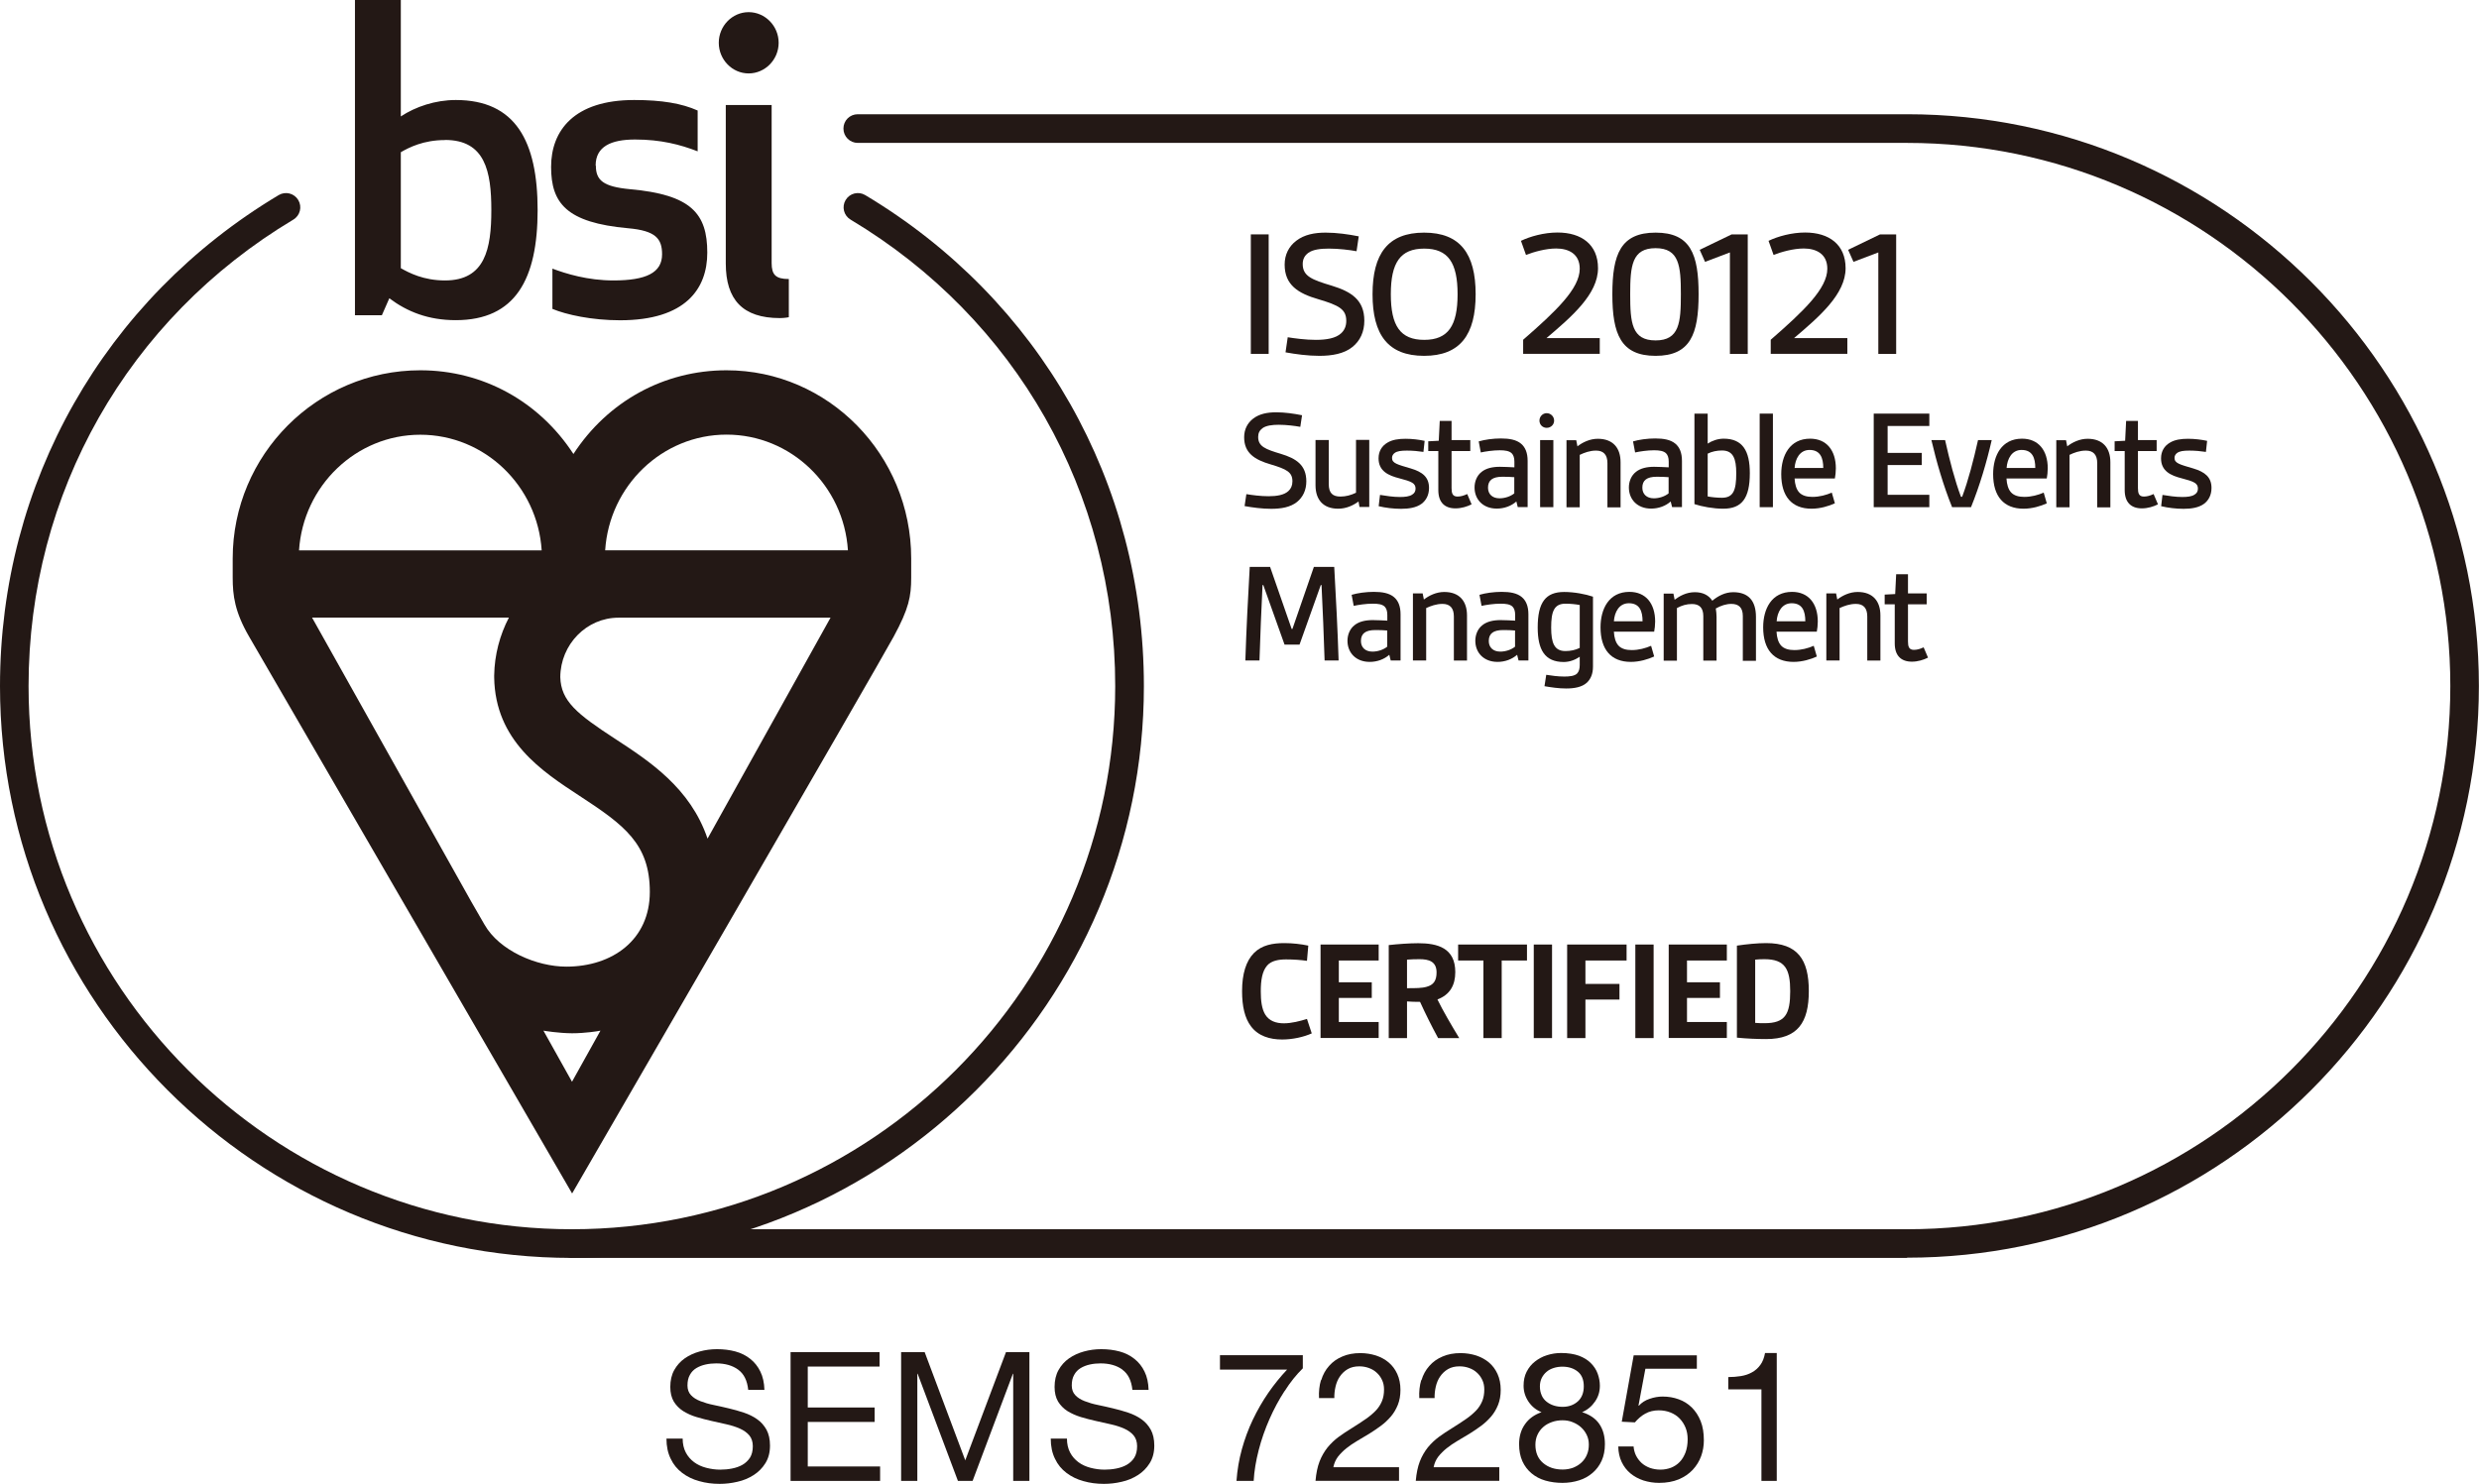 <?xml version="1.0" encoding="UTF-8"?>
<svg id="_レイヤー_2" data-name="レイヤー 2" xmlns="http://www.w3.org/2000/svg" viewBox="0 0 226.49 135.6">
  <defs>
    <style>
      .cls-1 {
        fill: #231815;
        stroke-width: 0px;
      }
    </style>
  </defs>
  <g id="_要素" data-name="要素">
    <g>
      <g>
        <g>
          <path class="cls-1" d="M119.85,94.44c-.73.33-1.75.56-2.71.56-1.13,0-2.19-.32-2.85-1.21-.56-.74-.81-1.82-.81-3.2,0-1.59.36-2.76,1.09-3.5.72-.72,1.7-.9,2.77-.9.76,0,1.53.09,2.19.23l-.12,1.39c-.52-.08-1.25-.13-1.91-.13s-1.34.11-1.73.56c-.45.52-.58,1.34-.58,2.36,0,.86.09,1.59.4,2.11.37.61,1.01.81,1.71.81s1.47-.2,2.11-.4l.44,1.33Z"/>
          <path class="cls-1" d="M120.65,94.87v-8.55h5.31v1.46h-3.64v1.99h3.01v1.43h-3.01v2.2h3.64v1.46h-5.31Z"/>
          <path class="cls-1" d="M131.39,94.87c-.61-1.13-1.14-2.19-1.65-3.31-.37,0-.88-.01-1.19-.04v3.35h-1.67v-8.5c.81-.09,1.87-.17,2.69-.17,1.75,0,3.39.42,3.39,2.64,0,1.2-.49,2.07-1.63,2.5.49,1.01,1.25,2.31,1.99,3.53h-1.93ZM128.55,90.31c.76,0,1.37,0,1.8-.13.61-.17.9-.54.9-1.31,0-1.02-.73-1.21-1.55-1.21-.39,0-.8.01-1.15.04v2.62Z"/>
          <path class="cls-1" d="M135.53,94.87v-7.09h-2.31v-1.46h6.29v1.46h-2.31v7.09h-1.67Z"/>
          <path class="cls-1" d="M140.13,94.87v-8.55h1.67v8.55h-1.67Z"/>
          <path class="cls-1" d="M143.18,94.87v-8.55h5.43v1.46h-3.76v2.14h3.11v1.43h-3.11v3.52h-1.67Z"/>
          <path class="cls-1" d="M149.41,94.87v-8.55h1.67v8.55h-1.67Z"/>
          <path class="cls-1" d="M152.46,94.87v-8.55h5.31v1.46h-3.64v1.99h3.01v1.43h-3.01v2.2h3.64v1.46h-5.31Z"/>
          <path class="cls-1" d="M158.69,86.42c.88-.13,1.87-.23,2.67-.23,2.89,0,3.9,1.51,3.9,4.38s-1.01,4.39-3.9,4.39c-.8,0-1.79-.04-2.67-.13v-8.42ZM160.36,93.48c.36.03.54.03.85.03,1.89,0,2.35-.81,2.35-2.93,0-2-.46-2.92-2.35-2.92-.3,0-.57.01-.85.04v5.79Z"/>
        </g>
        <g>
          <path class="cls-1" d="M114.28,32.34v-10.92h1.63v10.92h-1.63Z"/>
          <path class="cls-1" d="M117.64,30.82c.63.1,1.63.24,2.58.24s1.83-.14,2.32-.61c.29-.27.46-.64.46-1.12,0-1.07-.66-1.42-2.54-1.98-1.88-.54-3.09-1.32-3.09-3.17,0-.92.39-1.66,1.05-2.17.75-.58,1.7-.75,2.7-.75s2.07.15,3.02.34l-.2,1.36c-.64-.12-1.63-.24-2.53-.24-.75,0-1.46.08-1.88.39-.34.25-.51.58-.51,1.02,0,1.12.86,1.44,2.66,1.98,1.76.54,2.97,1.29,2.97,3.2,0,1.02-.39,1.85-1.1,2.41-.76.61-1.85.8-3,.8-1.07,0-2.17-.15-3.1-.32l.2-1.37Z"/>
          <path class="cls-1" d="M125.4,26.89c0-3.7,1.41-5.63,4.71-5.63s4.71,1.93,4.71,5.63-1.41,5.63-4.71,5.63-4.71-1.93-4.71-5.63ZM133.17,26.89c0-2.88-.86-4.17-3.05-4.17s-3.05,1.29-3.05,4.17.86,4.17,3.05,4.17,3.05-1.29,3.05-4.17Z"/>
          <path class="cls-1" d="M139.16,32.34v-1.29c3.02-2.63,5.17-4.68,5.17-6.49,0-1.36-1.02-1.85-2.15-1.85-.95,0-2.05.31-2.76.59l-.46-1.29c.85-.41,2.12-.76,3.34-.76,2.19,0,3.7,1.1,3.7,3.26,0,2.37-2.39,4.42-4.71,6.39h4.87v1.44h-6.99Z"/>
          <path class="cls-1" d="M147.31,26.89c0-3.66.76-5.63,3.95-5.63s3.93,1.97,3.93,5.63-.76,5.63-3.93,5.63-3.95-1.98-3.95-5.63ZM153.57,26.89c0-2.59-.15-4.21-2.31-4.21s-2.32,1.61-2.32,4.21.14,4.22,2.32,4.22,2.31-1.64,2.31-4.22Z"/>
          <path class="cls-1" d="M158.05,32.34v-9.27l-2.27.86-.49-1.1,2.92-1.41h1.47v10.92h-1.63Z"/>
          <path class="cls-1" d="M161.78,32.34v-1.29c3.02-2.63,5.17-4.68,5.17-6.49,0-1.36-1.02-1.85-2.15-1.85-.95,0-2.05.31-2.76.59l-.46-1.29c.85-.41,2.12-.76,3.34-.76,2.19,0,3.7,1.1,3.7,3.26,0,2.37-2.39,4.42-4.71,6.39h4.87v1.44h-6.99Z"/>
          <path class="cls-1" d="M171.61,32.34v-9.27l-2.27.86-.49-1.1,2.92-1.41h1.47v10.92h-1.63Z"/>
          <path class="cls-1" d="M113.88,45.16c.49.08,1.27.19,2.02.19s1.43-.11,1.82-.48c.23-.21.36-.5.36-.88,0-.84-.52-1.11-1.99-1.55-1.47-.43-2.42-1.04-2.42-2.48,0-.72.3-1.3.82-1.7.58-.45,1.33-.58,2.11-.58s1.62.12,2.36.27l-.16,1.06c-.5-.09-1.27-.19-1.98-.19-.58,0-1.14.07-1.47.31-.27.2-.4.45-.4.8,0,.88.68,1.13,2.08,1.55,1.38.42,2.32,1.01,2.32,2.51,0,.8-.31,1.45-.86,1.89-.6.48-1.45.62-2.35.62-.84,0-1.7-.12-2.43-.25l.16-1.08Z"/>
          <path class="cls-1" d="M124.21,46.35l-.09-.52c-.48.36-1.13.66-1.86.66-1.38,0-2.07-.84-2.07-2.14v-4.14h1.21v4.02c0,.84.36,1.15,1.07,1.15.49,0,.97-.13,1.42-.35v-4.83h1.21v6.13h-.89Z"/>
          <path class="cls-1" d="M126.09,45.23c.57.09,1.18.19,1.81.19.45,0,.88-.04,1.14-.23.19-.12.29-.29.29-.54,0-.49-.37-.65-1.49-.94-.98-.25-1.89-.65-1.89-1.82,0-.66.31-1.14.8-1.43.45-.28,1.04-.36,1.66-.36s1.25.08,1.75.19l-.11,1.01c-.46-.07-.98-.12-1.51-.12s-.89.05-1.11.21c-.16.11-.25.27-.25.46,0,.49.49.6,1.71.96,1.08.32,1.67.8,1.67,1.78,0,.66-.27,1.14-.68,1.45-.49.36-1.17.46-1.87.46s-1.43-.09-2.05-.24l.12-1.02Z"/>
          <path class="cls-1" d="M134.45,46.09c-.41.21-.94.37-1.47.37-1,0-1.57-.56-1.57-1.67v-3.57h-.92v-.89l.96-.05.09-1.81h1.08v1.75h1.71v1h-1.71v3.39c0,.45.08.77.54.77.29,0,.57-.08.89-.23l.4.94Z"/>
          <path class="cls-1" d="M138.67,46.35l-.13-.52c-.46.41-1.1.65-1.79.65-1.26,0-2.03-.84-2.03-1.93,0-.54.21-1.09.65-1.43.41-.33,1-.46,1.65-.46.42,0,.92.03,1.34.05v-.52c0-.37-.09-.61-.25-.77-.23-.21-.6-.27-1.09-.27-.6,0-1.33.11-1.73.2l-.19-1.01c.53-.16,1.31-.27,2.02-.27.77,0,1.41.11,1.85.48.38.32.6.82.6,1.57v4.22h-.89ZM138.35,43.61c-.31-.03-.72-.04-1.09-.04-.89,0-1.31.32-1.31,1,0,.58.39.97,1.05.97.49,0,1-.17,1.35-.45v-1.47Z"/>
          <path class="cls-1" d="M141.31,37.76c.37,0,.68.3.68.68s-.31.66-.68.66-.66-.29-.66-.66.29-.68.66-.68ZM140.71,46.35v-6.13h1.21v6.13h-1.21Z"/>
          <path class="cls-1" d="M146.86,46.35v-4.02c0-.78-.36-1.15-1.04-1.15-.57,0-1.07.19-1.49.39v4.79h-1.21v-6.13h.89l.11.56c.48-.37,1.14-.69,1.86-.69,1.39,0,2.08.84,2.08,2.14v4.13h-1.21Z"/>
          <path class="cls-1" d="M152.77,46.35l-.13-.52c-.46.41-1.1.65-1.79.65-1.26,0-2.03-.84-2.03-1.93,0-.54.21-1.09.65-1.43.41-.33,1-.46,1.65-.46.42,0,.92.03,1.34.05v-.52c0-.37-.09-.61-.25-.77-.23-.21-.6-.27-1.09-.27-.6,0-1.33.11-1.73.2l-.19-1.01c.53-.16,1.31-.27,2.02-.27.77,0,1.41.11,1.85.48.38.32.6.82.6,1.57v4.22h-.89ZM152.45,43.61c-.31-.03-.72-.04-1.09-.04-.89,0-1.31.32-1.31,1,0,.58.39.97,1.05.97.49,0,1-.17,1.35-.45v-1.47Z"/>
          <path class="cls-1" d="M154.81,37.8h1.21v2.74c.41-.27.94-.45,1.46-.45,1.74,0,2.39,1.13,2.39,3.15,0,2.3-.73,3.25-2.43,3.25-.92,0-1.97-.2-2.63-.42v-8.26ZM156.02,45.37c.36.07.86.12,1.3.12,1.05,0,1.31-.69,1.31-2.24,0-1.33-.28-2.08-1.3-2.08-.45,0-.92.09-1.31.29v3.92Z"/>
          <path class="cls-1" d="M160.77,46.35v-8.55h1.21v8.55h-1.21Z"/>
          <path class="cls-1" d="M167.63,46c-.54.25-1.33.49-2.12.49-1.81,0-2.77-1.13-2.77-3.16,0-1.69.77-3.24,2.64-3.24,1.49,0,2.35,1.06,2.35,2.71,0,.33-.04.66-.09.93h-3.68c.03.54.16.98.41,1.26.28.31.72.42,1.22.42.64,0,1.26-.17,1.77-.39l.28.97ZM166.58,42.77c0-.92-.27-1.65-1.25-1.65-.89,0-1.31.8-1.37,1.65h2.62Z"/>
          <path class="cls-1" d="M171.19,46.35v-8.55h5.08v1.13h-3.81v2.46h3.12v1.11h-3.12v2.72h3.81v1.13h-5.08Z"/>
          <path class="cls-1" d="M178.35,46.35c-.8-1.98-1.42-4.12-1.89-6.13h1.25c.41,1.83.89,3.69,1.45,5.18h.11c.56-1.49,1.04-3.35,1.45-5.18h1.25c-.46,2.02-1.09,4.15-1.89,6.13h-1.73Z"/>
          <path class="cls-1" d="M187,46c-.54.25-1.33.49-2.12.49-1.81,0-2.78-1.13-2.78-3.16,0-1.69.77-3.24,2.64-3.24,1.49,0,2.35,1.06,2.35,2.71,0,.33-.04.66-.09.93h-3.68c.03.54.16.98.41,1.26.28.31.72.42,1.22.42.64,0,1.26-.17,1.77-.39l.28.97ZM185.95,42.77c0-.92-.26-1.65-1.25-1.65-.89,0-1.31.8-1.37,1.65h2.61Z"/>
          <path class="cls-1" d="M191.61,46.35v-4.02c0-.78-.36-1.15-1.04-1.15-.57,0-1.08.19-1.49.39v4.79h-1.21v-6.13h.89l.11.56c.48-.37,1.14-.69,1.86-.69,1.39,0,2.08.84,2.08,2.14v4.13h-1.21Z"/>
          <path class="cls-1" d="M197.16,46.09c-.41.21-.94.37-1.47.37-1,0-1.57-.56-1.57-1.67v-3.57h-.92v-.89l.96-.05.09-1.81h1.08v1.75h1.71v1h-1.71v3.39c0,.45.08.77.54.77.29,0,.57-.08.89-.23l.4.94Z"/>
          <path class="cls-1" d="M197.57,45.23c.57.09,1.18.19,1.81.19.45,0,.88-.04,1.14-.23.19-.12.29-.29.29-.54,0-.49-.37-.65-1.49-.94-.98-.25-1.88-.65-1.88-1.82,0-.66.31-1.14.8-1.43.45-.28,1.04-.36,1.66-.36s1.25.08,1.75.19l-.11,1.01c-.46-.07-.98-.12-1.51-.12s-.89.05-1.11.21c-.16.11-.25.27-.25.46,0,.49.49.6,1.71.96,1.07.32,1.67.8,1.67,1.78,0,.66-.27,1.14-.68,1.45-.49.36-1.17.46-1.87.46s-1.43-.09-2.05-.24l.12-1.02Z"/>
          <path class="cls-1" d="M121.02,60.36c-.07-2.28-.17-4.63-.28-6.89h-.07l-1.94,5.44h-1.37l-1.94-5.44h-.07c-.11,2.26-.21,4.61-.28,6.89h-1.29c.09-2.84.24-5.7.4-8.55h1.86l1.97,5.67h.07l1.96-5.67h1.86c.16,2.86.31,5.71.4,8.55h-1.29Z"/>
          <path class="cls-1" d="M127.06,60.36l-.13-.52c-.46.41-1.1.65-1.79.65-1.26,0-2.03-.84-2.03-1.93,0-.54.21-1.09.65-1.43.41-.33,1-.46,1.65-.46.42,0,.92.03,1.34.05v-.52c0-.37-.09-.61-.25-.77-.23-.21-.6-.26-1.09-.26-.6,0-1.33.11-1.73.2l-.19-1.01c.53-.16,1.31-.27,2.02-.27.77,0,1.41.11,1.85.48.38.32.6.82.6,1.57v4.22h-.89ZM126.74,57.62c-.31-.03-.72-.04-1.09-.04-.89,0-1.31.32-1.31,1,0,.58.39.97,1.05.97.49,0,1-.17,1.35-.45v-1.47Z"/>
          <path class="cls-1" d="M132.83,60.36v-4.02c0-.78-.36-1.15-1.04-1.15-.57,0-1.07.19-1.49.38v4.79h-1.21v-6.13h.89l.11.56c.48-.37,1.14-.69,1.86-.69,1.39,0,2.08.84,2.08,2.14v4.13h-1.21Z"/>
          <path class="cls-1" d="M138.74,60.36l-.13-.52c-.47.41-1.1.65-1.79.65-1.26,0-2.03-.84-2.03-1.93,0-.54.21-1.09.65-1.43.41-.33,1-.46,1.65-.46.43,0,.92.03,1.34.05v-.52c0-.37-.09-.61-.25-.77-.23-.21-.6-.26-1.09-.26-.6,0-1.33.11-1.73.2l-.19-1.01c.53-.16,1.31-.27,2.02-.27.77,0,1.41.11,1.85.48.38.32.6.82.6,1.57v4.22h-.89ZM138.42,57.62c-.31-.03-.72-.04-1.09-.04-.89,0-1.31.32-1.31,1,0,.58.39.97,1.05.97.49,0,1-.17,1.35-.45v-1.47Z"/>
          <path class="cls-1" d="M144.33,60.02c-.42.29-.94.48-1.46.48-1.74,0-2.38-1.13-2.38-3.15,0-2.3.72-3.25,2.42-3.25.92,0,1.96.2,2.63.43v6.4c0,.66-.21,1.13-.56,1.46-.45.41-1.15.53-1.89.53-.69,0-1.41-.11-1.98-.21l.16-1.04c.44.07,1.07.16,1.65.16.49,0,.94-.05,1.17-.28.16-.17.24-.42.24-.76v-.77ZM144.33,55.29c-.36-.07-.86-.12-1.3-.12-1.05,0-1.31.72-1.31,2.19,0,1.38.28,2.14,1.3,2.14.45,0,.92-.09,1.31-.29v-3.92Z"/>
          <path class="cls-1" d="M151.12,60c-.54.25-1.33.49-2.12.49-1.81,0-2.77-1.13-2.77-3.16,0-1.69.77-3.24,2.64-3.24,1.49,0,2.35,1.06,2.35,2.71,0,.33-.04.66-.09.93h-3.68c.03.54.16.98.41,1.26.28.31.72.42,1.22.42.64,0,1.26-.17,1.77-.39l.28.97ZM150.07,56.78c0-.92-.26-1.65-1.25-1.65-.89,0-1.31.8-1.37,1.65h2.62Z"/>
          <path class="cls-1" d="M159.23,60.36v-4.06c0-.77-.37-1.11-1.05-1.11-.47,0-.96.16-1.42.42.04.24.07.52.07.76v4h-1.21v-4.06c0-.77-.36-1.11-1.04-1.11-.49,0-.92.13-1.37.37v4.81h-1.21v-6.13h.89l.11.56c.44-.33,1.06-.69,1.85-.69.73,0,1.27.28,1.59.78.53-.44,1.18-.78,1.91-.78,1.37,0,2.08.76,2.08,2.26v4.01h-1.21Z"/>
          <path class="cls-1" d="M165.99,60c-.54.25-1.33.49-2.12.49-1.81,0-2.78-1.13-2.78-3.16,0-1.69.77-3.24,2.64-3.24,1.49,0,2.35,1.06,2.35,2.71,0,.33-.04.66-.09.93h-3.68c.03.54.16.98.41,1.26.28.31.72.42,1.22.42.64,0,1.26-.17,1.77-.39l.28.97ZM164.94,56.78c0-.92-.26-1.65-1.25-1.65-.89,0-1.31.8-1.37,1.65h2.61Z"/>
          <path class="cls-1" d="M170.6,60.36v-4.02c0-.78-.36-1.15-1.04-1.15-.57,0-1.07.19-1.49.38v4.79h-1.21v-6.13h.89l.11.56c.48-.37,1.14-.69,1.86-.69,1.39,0,2.08.84,2.08,2.14v4.13h-1.21Z"/>
          <path class="cls-1" d="M176.15,60.1c-.41.21-.94.37-1.47.37-1,0-1.57-.56-1.57-1.67v-3.57h-.92v-.89l.96-.05.09-1.81h1.08v1.75h1.71v1h-1.71v3.39c0,.45.08.77.54.77.29,0,.57-.08.89-.23l.4.94Z"/>
        </g>
        <path class="cls-1" d="M174.24,114.96H52.25c-.72,0-1.31-.58-1.31-1.31s.59-1.31,1.31-1.31h121.98c27.37,0,49.64-22.27,49.64-49.64s-22.27-49.64-49.64-49.64h-95.86c-.72,0-1.31-.58-1.31-1.31s.58-1.31,1.31-1.31h95.86c28.81,0,52.25,23.44,52.25,52.25s-23.44,52.25-52.25,52.25Z"/>
        <path class="cls-1" d="M55.29,50.29c.38-5.89,5.21-10.57,11.09-10.57s10.71,4.67,11.09,10.57h-22.18ZM64.64,76.63c-1.57-4.62-5.3-7.06-8.44-9.11-3.49-2.27-4.95-3.45-5.01-5.64.02-2.99,2.4-5.43,5.32-5.43h19.37l-11.23,20.18ZM49.65,94.19c.11.02,1.36.23,2.61.24,1.19,0,2.39-.19,2.6-.24l-2.6,4.67-2.61-4.67ZM46.49,56.45c-.82,1.58-1.31,3.38-1.34,5.28h0c0,.06,0,.13,0,.18h0c.09,5.79,4.37,8.58,7.81,10.83,4.09,2.67,6.41,4.39,6.41,8.77s-3.42,6.83-7.63,6.83c-2.7,0-6.12-1.45-7.48-3.85l-1.21-2.1-14.54-25.95h17.98ZM38.4,39.73c5.88,0,10.71,4.67,11.09,10.57h-22.17c.38-5.89,5.2-10.57,11.08-10.57M66.38,33.84c-5.71,0-10.86,2.84-13.99,7.65-3.13-4.81-8.28-7.65-13.99-7.65-9.45,0-17.14,7.72-17.14,17.2,0,0,0,.09,0,1.74s.19,3.14,1.5,5.4c1.31,2.26,29.51,50.89,29.51,50.89,0,0,28-48.33,29.38-50.89,1.39-2.57,1.6-3.66,1.6-5.4v-1.74c0-9.48-7.57-17.2-16.87-17.2"/>
        <path class="cls-1" d="M41.64,9.14c-1.87,0-3.67.61-5.02,1.5V0h-4.19v28.81h2.46l.68-1.55c1.64,1.23,3.56,2,6.07,2,5.46,0,7.48-3.76,7.48-10.06s-2.02-10.06-7.48-10.06M40.66,12.79c3.67,0,4.23,2.88,4.23,6.41s-.56,6.43-4.23,6.43c-1.98,0-3.29-.7-4.04-1.12v-10.6c.75-.43,2.06-1.11,4.04-1.11M54.42,15.13c0-1.73,1.39-2.38,3.6-2.38,2.35,0,4.12.46,5.72,1.08v-3.73c-1.46-.65-3.26-.96-5.8-.96-5.5,0-7.59,2.8-7.59,6.11s1.39,5.1,7.04,5.61c2.51.22,3.1.95,3.1,2.38,0,1.69-1.46,2.39-4.45,2.39-2.36,0-4.34-.62-5.57-1.08v3.68c1.27.53,3.59,1.04,6.18,1.04,5.99,0,7.97-2.88,7.97-6.18,0-3.57-1.46-5.3-7.07-5.8-2.43-.23-3.11-.81-3.11-2.15M71.25,29.07c.45,0,.82-.08.82-.08v-3.49c-1.2,0-1.57-.39-1.57-1.46v-14.44h-4.19v14.48c0,3.3,1.54,4.99,4.94,4.99M65.67,3.91c0,1.54,1.23,2.8,2.73,2.8s2.74-1.26,2.74-2.8-1.24-2.8-2.74-2.8-2.73,1.26-2.73,2.8"/>
        <path class="cls-1" d="M52.25,114.96C23.44,114.96,0,91.52,0,62.7,0,44.14,9.52,27.36,25.46,17.83c.62-.37,1.42-.17,1.79.45.37.62.17,1.42-.45,1.79C11.65,29.13,2.61,45.07,2.61,62.7c0,27.37,22.27,49.64,49.64,49.64s49.64-22.27,49.64-49.64c0-17.64-9.04-33.57-24.18-42.63-.62-.37-.82-1.17-.45-1.79.37-.62,1.17-.82,1.79-.45,15.94,9.53,25.46,26.31,25.46,44.87,0,28.81-23.44,52.25-52.25,52.25Z"/>
      </g>
      <g>
        <path class="cls-1" d="M67.44,125.17c-.52-.38-1.19-.57-2-.57-.33,0-.65.03-.97.1-.32.07-.6.18-.85.33s-.45.36-.59.62c-.15.26-.22.58-.22.97,0,.36.11.66.32.88.21.23.5.41.86.55.36.14.76.26,1.21.35.45.09.91.2,1.38.31.47.11.93.24,1.38.39.45.15.86.35,1.21.6.36.25.64.57.86.96.21.39.32.87.32,1.45,0,.63-.14,1.16-.42,1.61-.28.45-.64.81-1.08,1.09-.44.28-.93.49-1.48.61-.55.13-1.09.19-1.62.19-.66,0-1.28-.08-1.87-.25-.59-.16-1.1-.41-1.55-.75s-.8-.76-1.05-1.29c-.26-.52-.39-1.14-.39-1.85h1.48c0,.49.1.92.29,1.28.19.36.45.65.76.88.31.23.68.4,1.1.51.42.11.85.17,1.28.17.35,0,.71-.03,1.07-.1.36-.07.68-.18.96-.34.28-.16.51-.38.69-.65.17-.27.26-.63.26-1.05,0-.4-.11-.74-.32-.99-.21-.25-.5-.46-.86-.62-.36-.16-.76-.29-1.21-.39-.45-.1-.91-.2-1.38-.31-.47-.1-.93-.23-1.38-.36s-.85-.32-1.21-.54c-.36-.23-.64-.52-.86-.87-.21-.36-.32-.8-.32-1.34,0-.59.12-1.11.36-1.54.24-.43.56-.79.96-1.07.4-.28.86-.49,1.37-.63.51-.14,1.04-.21,1.58-.21.6,0,1.16.07,1.68.21.52.14.97.37,1.36.68.39.31.7.7.92,1.16.23.47.35,1.02.37,1.67h-1.48c-.09-.85-.39-1.46-.91-1.84Z"/>
        <path class="cls-1" d="M80.36,123.57v1.32h-6.56v3.74h6.11v1.32h-6.11v4.07h6.61v1.32h-8.18v-11.77h8.13Z"/>
        <path class="cls-1" d="M84.48,123.57l3.71,9.89,3.72-9.89h2.14v11.77h-1.48v-9.79h-.03l-3.68,9.79h-1.34l-3.68-9.79h-.03v9.79h-1.48v-11.77h2.14Z"/>
        <path class="cls-1" d="M102.55,125.17c-.52-.38-1.19-.57-2-.57-.33,0-.65.03-.97.1-.32.07-.6.18-.85.33-.25.15-.45.36-.59.62-.15.26-.22.58-.22.97,0,.36.11.66.32.88.21.23.5.41.86.55.36.14.76.26,1.21.35.45.09.91.2,1.38.31.47.11.93.24,1.38.39.45.15.86.35,1.21.6.36.25.64.57.86.96.21.39.32.87.32,1.45,0,.63-.14,1.16-.42,1.61-.28.45-.64.81-1.08,1.09-.44.28-.93.49-1.48.61-.54.13-1.09.19-1.62.19-.66,0-1.28-.08-1.87-.25-.59-.16-1.1-.41-1.55-.75-.45-.34-.8-.76-1.05-1.29-.26-.52-.39-1.14-.39-1.85h1.48c0,.49.1.92.29,1.28.19.36.45.65.76.88.31.23.68.4,1.1.51.42.11.85.17,1.29.17.35,0,.71-.03,1.06-.1.36-.07.68-.18.96-.34.28-.16.52-.38.69-.65.17-.27.26-.63.26-1.05,0-.4-.11-.74-.32-.99-.21-.25-.5-.46-.86-.62-.36-.16-.76-.29-1.21-.39-.45-.1-.91-.2-1.38-.31-.47-.1-.93-.23-1.38-.36-.45-.14-.85-.32-1.21-.54-.36-.23-.64-.52-.86-.87-.21-.36-.32-.8-.32-1.34,0-.59.12-1.11.36-1.54.24-.43.56-.79.96-1.07.4-.28.86-.49,1.37-.63.51-.14,1.04-.21,1.57-.21.6,0,1.16.07,1.68.21.52.14.97.37,1.36.68.39.31.7.7.92,1.16.23.47.35,1.02.37,1.67h-1.48c-.09-.85-.39-1.46-.91-1.84Z"/>
        <path class="cls-1" d="M117.36,127.13c-.52.8-.98,1.66-1.38,2.57-.4.91-.73,1.85-.98,2.82-.25.97-.41,1.91-.46,2.82h-1.57c.07-.99.23-1.95.49-2.89.26-.94.59-1.84,1-2.7.41-.86.88-1.68,1.41-2.45.53-.77,1.11-1.48,1.72-2.13h-6.13v-1.32h7.57v1.2c-.59.58-1.15,1.27-1.66,2.08Z"/>
        <path class="cls-1" d="M120.71,126.14c.15-.51.39-.94.72-1.31.32-.37.73-.66,1.21-.86.48-.21,1.03-.31,1.65-.31.51,0,.98.08,1.43.22.45.15.83.36,1.16.64.33.28.59.63.78,1.05.19.42.29.9.29,1.45,0,.52-.08.97-.24,1.37-.16.4-.37.75-.63,1.06-.27.31-.57.6-.91.85-.34.25-.69.49-1.06.72-.36.22-.72.44-1.09.65-.36.21-.7.44-1,.68-.3.24-.56.5-.78.78-.21.28-.35.6-.42.96h6v1.24h-7.63c.06-.69.18-1.28.37-1.77.19-.49.44-.91.73-1.28.3-.36.63-.68,1.01-.96.37-.27.76-.53,1.17-.78.49-.31.93-.59,1.3-.85.38-.26.68-.52.93-.78.25-.26.43-.55.56-.86.13-.31.19-.66.19-1.07,0-.32-.06-.61-.18-.86-.12-.26-.28-.48-.49-.67-.2-.19-.44-.33-.72-.43-.27-.1-.57-.15-.87-.15-.4,0-.75.08-1.05.25-.29.17-.53.39-.72.67-.19.27-.32.59-.4.93-.08.35-.12.7-.11,1.05h-1.4c-.03-.59.03-1.14.18-1.65Z"/>
        <path class="cls-1" d="M129.87,126.14c.15-.51.39-.94.72-1.31.32-.37.73-.66,1.21-.86.48-.21,1.03-.31,1.65-.31.51,0,.98.08,1.43.22.44.15.83.36,1.16.64.33.28.59.63.78,1.05.19.42.29.9.29,1.45,0,.52-.08.97-.24,1.37-.16.4-.37.75-.63,1.06-.27.31-.57.6-.91.85-.34.25-.69.49-1.06.72-.36.22-.72.44-1.09.65-.36.21-.7.44-1,.68-.3.24-.56.5-.78.78-.21.28-.35.6-.42.96h6v1.24h-7.63c.06-.69.18-1.28.37-1.77.19-.49.44-.91.73-1.28.3-.36.63-.68,1.01-.96.37-.27.76-.53,1.17-.78.49-.31.93-.59,1.3-.85.38-.26.68-.52.93-.78.25-.26.43-.55.56-.86.13-.31.19-.66.19-1.07,0-.32-.06-.61-.18-.86-.12-.26-.28-.48-.49-.67-.2-.19-.44-.33-.72-.43-.27-.1-.57-.15-.87-.15-.41,0-.75.08-1.05.25-.29.17-.53.39-.72.67-.19.27-.32.59-.4.93-.08.35-.12.7-.11,1.05h-1.4c-.03-.59.03-1.14.18-1.65Z"/>
        <path class="cls-1" d="M139.48,125.36c.19-.37.44-.68.76-.93.32-.25.68-.45,1.1-.58.41-.13.84-.2,1.29-.2.64,0,1.18.09,1.63.25.45.17.82.4,1.09.68.28.28.49.6.62.96.13.36.2.72.2,1.1,0,.53-.14,1.01-.44,1.44-.29.43-.68.76-1.18.98.7.22,1.23.58,1.57,1.08.34.5.51,1.11.51,1.84,0,.57-.1,1.08-.3,1.52-.2.44-.48.81-.83,1.11-.35.3-.75.53-1.23.68-.47.15-.98.23-1.52.23s-1.08-.07-1.56-.21c-.49-.14-.9-.36-1.26-.66-.36-.3-.64-.67-.84-1.11-.2-.45-.3-.96-.3-1.56,0-.69.17-1.3.53-1.81.35-.51.86-.88,1.52-1.11-.5-.2-.89-.52-1.19-.96-.3-.45-.45-.93-.45-1.46,0-.48.09-.91.28-1.28ZM140.98,133.7c.47.4,1.06.6,1.79.6.35,0,.67-.06.97-.17.29-.12.54-.27.76-.48.21-.2.38-.44.49-.72.12-.27.17-.58.17-.91s-.06-.61-.19-.88c-.13-.27-.3-.5-.52-.7-.22-.2-.47-.35-.77-.47-.29-.12-.6-.17-.93-.17s-.66.05-.96.16-.57.25-.79.45c-.23.2-.4.43-.53.71-.13.28-.19.58-.19.92,0,.7.23,1.26.7,1.66ZM140.85,127.52c.11.24.26.43.45.58.19.15.41.27.66.35.25.08.52.12.81.12.56,0,1.02-.17,1.39-.5.36-.33.54-.79.54-1.38s-.18-1.04-.55-1.34c-.37-.3-.84-.45-1.41-.45-.27,0-.54.04-.79.12-.25.08-.47.19-.65.35-.18.15-.33.34-.44.56-.11.22-.17.48-.17.77,0,.32.06.6.17.83Z"/>
        <path class="cls-1" d="M150.33,125.08l-.63,3.36.03.03c.25-.28.58-.5.98-.63.4-.14.8-.21,1.19-.21.52,0,1.01.08,1.47.25.46.16.86.42,1.2.75.34.34.61.75.81,1.25.2.5.29,1.09.29,1.76,0,.49-.08.97-.25,1.44-.17.47-.43.88-.77,1.25-.34.36-.76.65-1.28.87-.51.21-1.11.32-1.79.32-.51,0-.98-.08-1.43-.22-.45-.15-.84-.36-1.18-.64-.34-.28-.61-.63-.81-1.05-.2-.42-.3-.89-.31-1.42h1.4c.02.3.1.58.22.83.13.26.3.48.51.68.21.19.47.34.76.45.29.1.61.16.97.16.33,0,.64-.06.95-.17.3-.12.57-.29.79-.52.23-.23.4-.52.54-.87.13-.35.2-.75.2-1.21,0-.39-.06-.74-.19-1.06-.13-.32-.31-.6-.54-.84-.23-.24-.51-.42-.83-.55-.32-.13-.68-.2-1.08-.2-.46,0-.87.1-1.23.3-.36.2-.67.47-.95.8l-1.2-.06,1.09-6.07h5.77v1.23h-4.72Z"/>
        <path class="cls-1" d="M160.93,135.34v-8.37h-3.03v-1.12c.39,0,.78-.03,1.15-.09.37-.06.71-.17,1.01-.34.3-.16.56-.39.77-.68.21-.28.35-.65.43-1.09h1.07v11.69h-1.4Z"/>
      </g>
    </g>
  </g>
</svg>